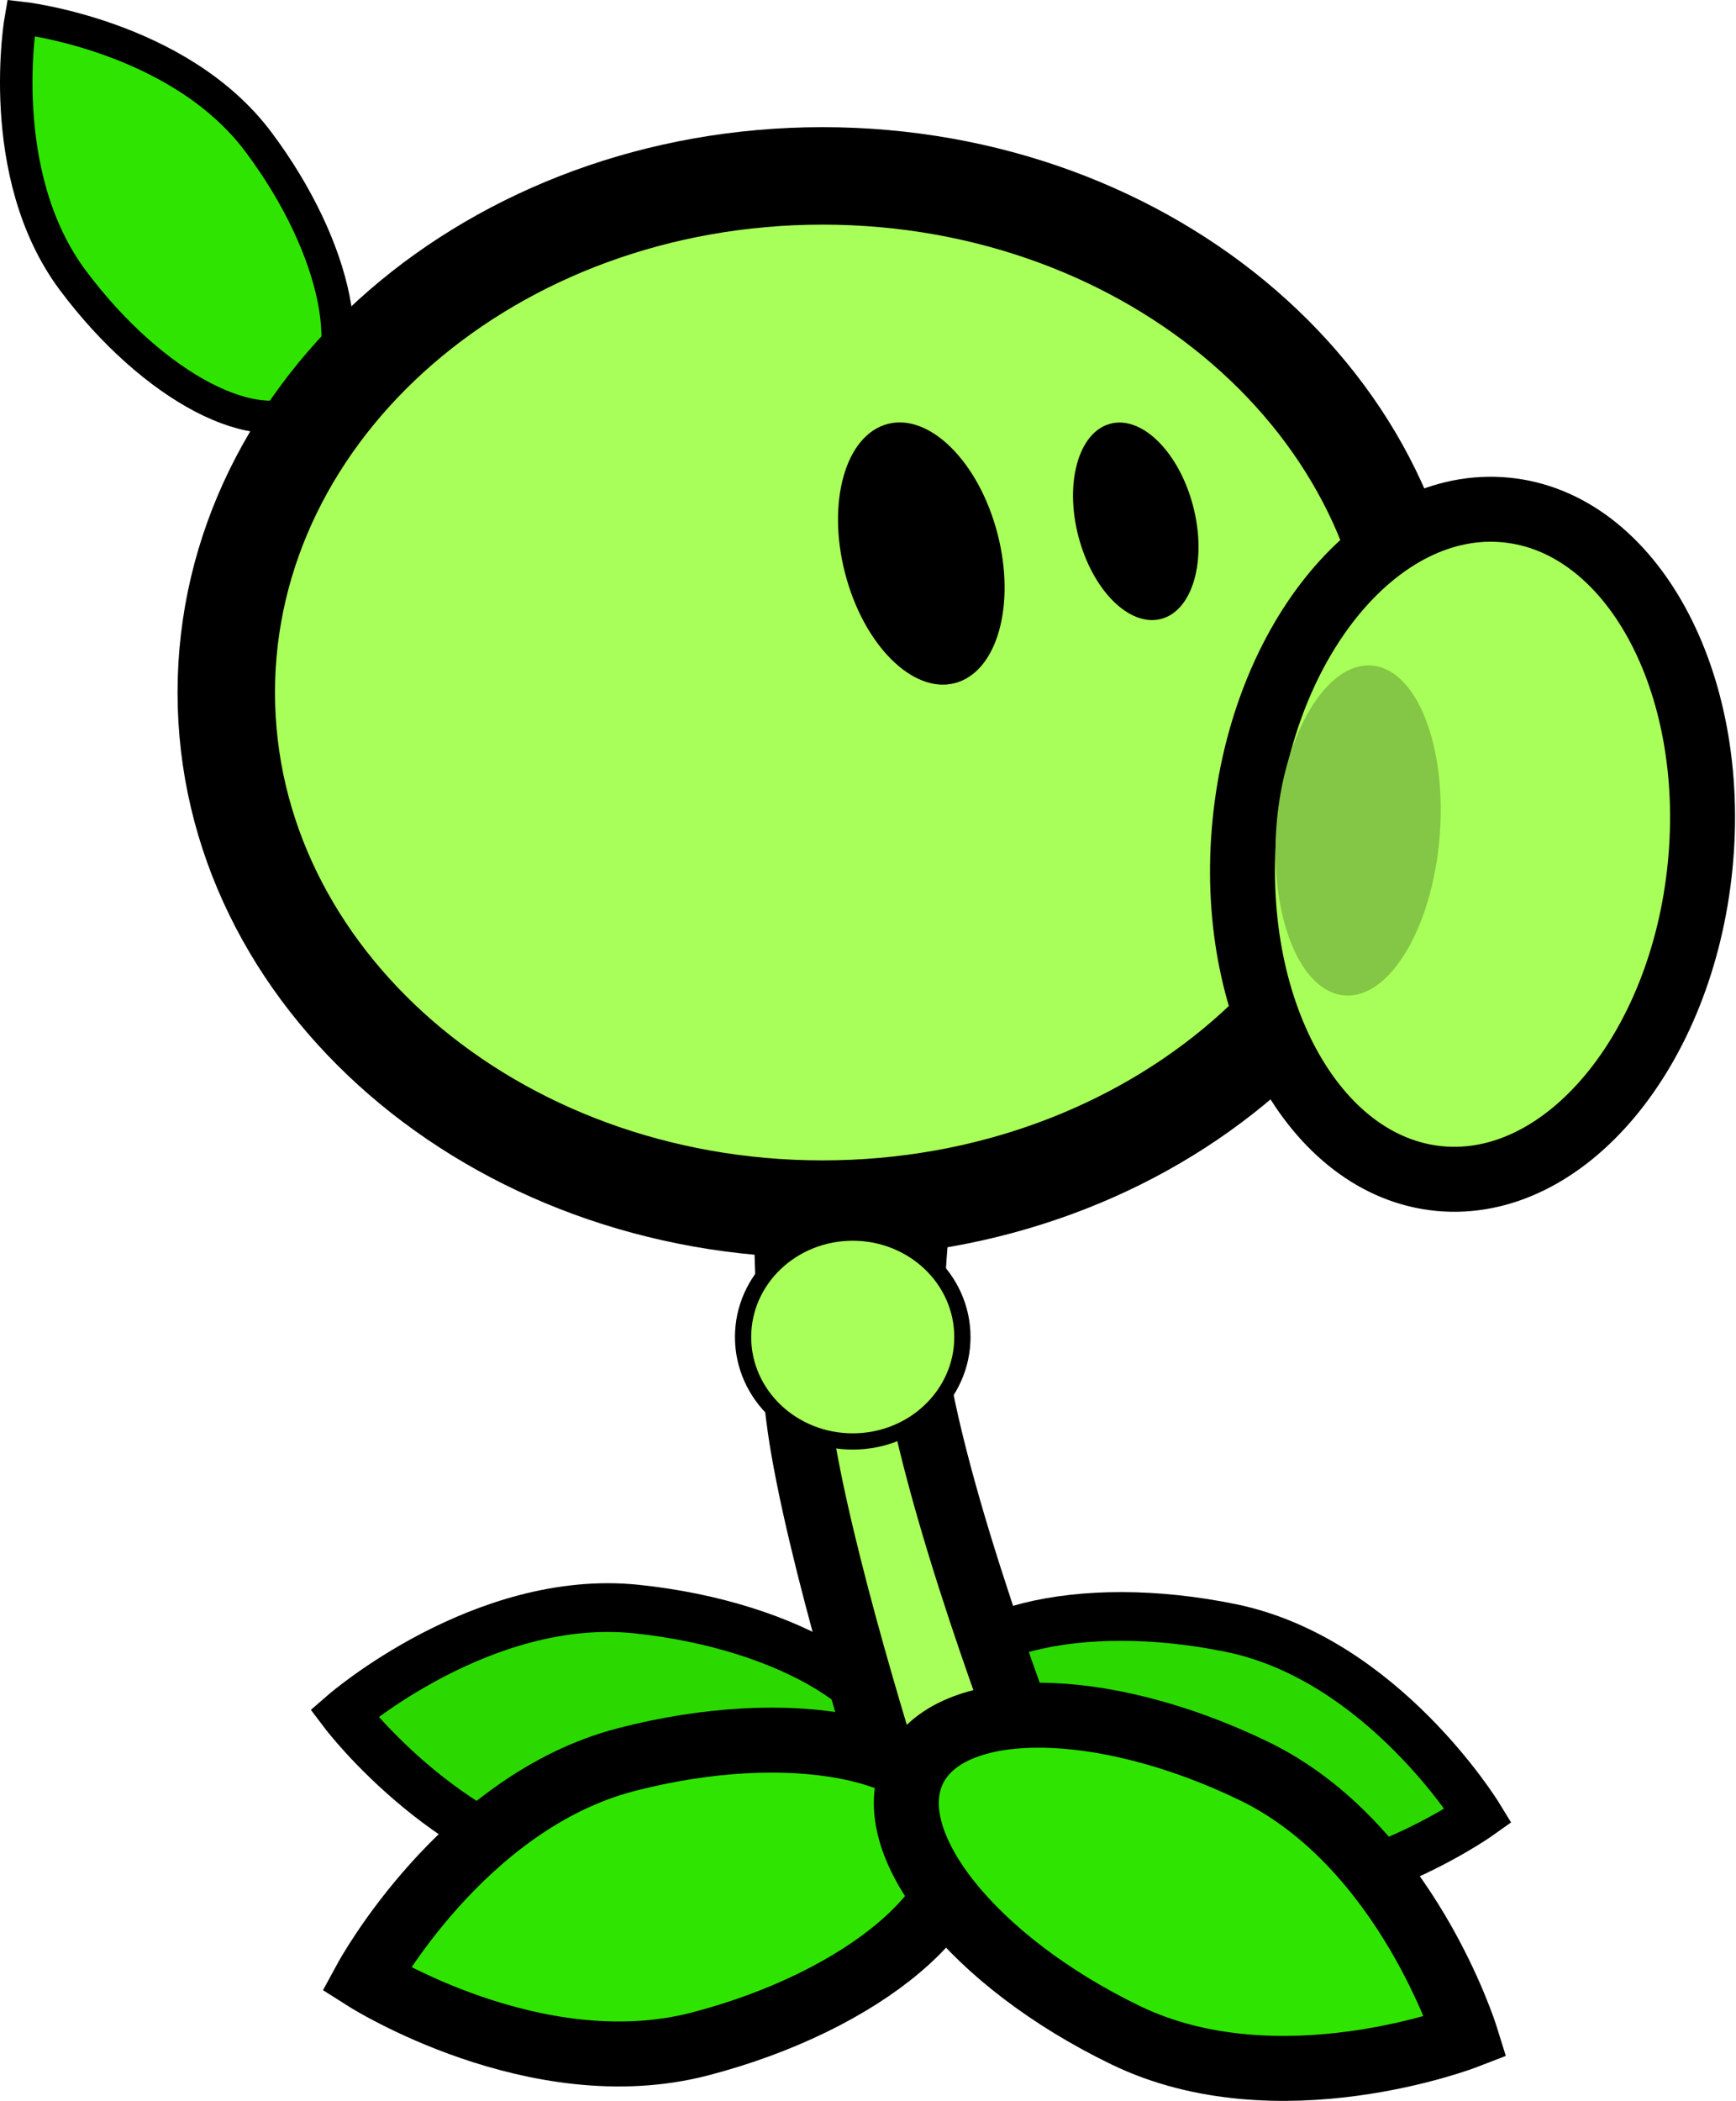 <svg version="1.1" xmlns="http://www.w3.org/2000/svg" xmlns:xlink="http://www.w3.org/1999/xlink" width="53.444" height="64.663" viewBox="0,0,53.444,64.663"><g transform="translate(-210.852,-142.228)"><g data-paper-data="{&quot;isPaintingLayer&quot;:true}" fill="none" fill-rule="nonzero" stroke="none" stroke-width="none" stroke-linecap="butt" stroke-linejoin="miter" stroke-miterlimit="10" stroke-dasharray="" stroke-dashoffset="0" font-family="none" font-weight="none" font-size="none" text-anchor="none" style="mix-blend-mode: normal"><path d="M230.448,191.754c4.736,0.495 8.383,2.735 8.145,5.003c-0.237,2.268 -4.269,3.705 -9.004,3.209c-4.736,-0.495 -8.145,-5.003 -8.145,-5.003c0,0 4.269,-3.705 9.004,-3.209z" data-paper-data="{&quot;origRot&quot;:0,&quot;origPos&quot;:null,&quot;index&quot;:null}" fill="#2bd900" stroke="#000000" stroke-width="1.5"/><path d="M256.366,198.115c0,0 -4.611,3.269 -9.275,2.312c-4.664,-0.957 -8.074,-3.543 -7.616,-5.777c0.458,-2.234 4.611,-3.269 9.275,-2.312c4.664,0.957 7.616,5.777 7.616,5.777z" data-paper-data="{&quot;origRot&quot;:0,&quot;origPos&quot;:null,&quot;index&quot;:null}" fill="#2bd900" stroke="#000000" stroke-width="1.5"/><path d="M238.547,197.98c0,0 -2.198,-6.771 -2.962,-11.139c-0.603,-3.449 -0.538,-8.891 -0.538,-8.891l4.433,-0.775c0,0 -0.9,4.531 -0.386,7.474c0.852,4.874 3.886,12.556 3.886,12.556z" data-paper-data="{&quot;origPos&quot;:null,&quot;origRot&quot;:0}" fill="#a9ff59" stroke="#000000" stroke-width="2"/><path d="M218.807,146.597c2.462,3.289 3.181,6.912 1.606,8.091c-1.575,1.179 -4.848,-0.532 -7.311,-3.821c-2.462,-3.289 -1.606,-8.091 -1.606,-8.091c0,0 4.848,0.532 7.311,3.821z" data-paper-data="{&quot;origRot&quot;:0,&quot;origPos&quot;:null}" fill="#2fe500" stroke="#000000" stroke-width="1"/><path d="M254.532,163.543c0,8.782 -8.219,15.901 -18.357,15.901c-10.138,0 -18.357,-7.119 -18.357,-15.901c0,-8.782 8.219,-15.901 18.357,-15.901c10.138,0 18.357,7.119 18.357,15.901z" data-paper-data="{&quot;origPos&quot;:null}" fill="#a9ff59" stroke="#000000" stroke-width="3"/><path d="M241.507,158.458c0.635,2.183 0.123,4.315 -1.143,4.761c-1.266,0.446 -2.807,-0.963 -3.441,-3.146c-0.635,-2.183 -0.123,-4.315 1.143,-4.761c1.266,-0.446 2.807,0.963 3.441,3.146z" data-paper-data="{&quot;origPos&quot;:null,&quot;origRot&quot;:0}" fill="#000000" stroke="none" stroke-width="0"/><path d="M247.544,157.665c0.478,1.645 0.093,3.251 -0.861,3.587c-0.954,0.336 -2.114,-0.725 -2.592,-2.37c-0.478,-1.645 -0.093,-3.251 0.861,-3.587c0.954,-0.336 2.114,0.725 2.592,2.37z" data-paper-data="{&quot;origPos&quot;:null,&quot;origRot&quot;:0}" fill="#000000" stroke="none" stroke-width="0"/><path d="M263.192,168.879c-0.563,5.683 -4.156,9.992 -8.026,9.625c-3.87,-0.367 -6.55,-5.272 -5.988,-10.955c0.563,-5.683 4.156,-9.992 8.026,-9.625c3.87,0.367 6.55,5.272 5.988,10.955z" data-paper-data="{&quot;origPos&quot;:null,&quot;origRot&quot;:0}" fill="#a9ff59" stroke="#000000" stroke-width="2"/><path d="M255.173,167.988c-0.231,2.804 -1.542,4.989 -2.928,4.88c-1.386,-0.109 -2.322,-2.471 -2.092,-5.276c0.231,-2.804 1.542,-4.989 2.927,-4.88c1.386,0.109 2.322,2.471 2.092,5.276z" data-paper-data="{&quot;origRot&quot;:0,&quot;origPos&quot;:null}" fill="#84c746" stroke="none" stroke-width="0"/><path d="M240.48,183.381c0,1.775 -1.511,3.214 -3.376,3.214c-1.864,0 -3.376,-1.439 -3.376,-3.214c0,-1.775 1.511,-3.214 3.376,-3.214c1.864,0 3.376,1.439 3.376,3.214z" data-paper-data="{&quot;origPos&quot;:null}" fill="#a9ff59" stroke="#000000" stroke-width="0.5"/><path d="M230.12,196.391c5.046,-1.311 9.645,-0.415 10.273,2.001c0.628,2.416 -2.953,5.438 -7.999,6.749c-5.046,1.311 -10.273,-2.001 -10.273,-2.001c0,0 2.953,-5.438 7.999,-6.749z" data-paper-data="{&quot;origRot&quot;:0,&quot;origPos&quot;:null}" fill="#2fe500" stroke="#000000" stroke-width="2"/><path d="M255.977,204.912c0,0 -5.772,2.23 -10.466,-0.039c-4.694,-2.269 -7.618,-5.931 -6.531,-8.178c1.087,-2.248 5.772,-2.23 10.466,0.039c4.694,2.269 6.531,8.178 6.531,8.178z" data-paper-data="{&quot;origRot&quot;:0,&quot;origPos&quot;:null,&quot;index&quot;:null}" fill="#2fe500" stroke="#000000" stroke-width="2"/></g></g></svg>